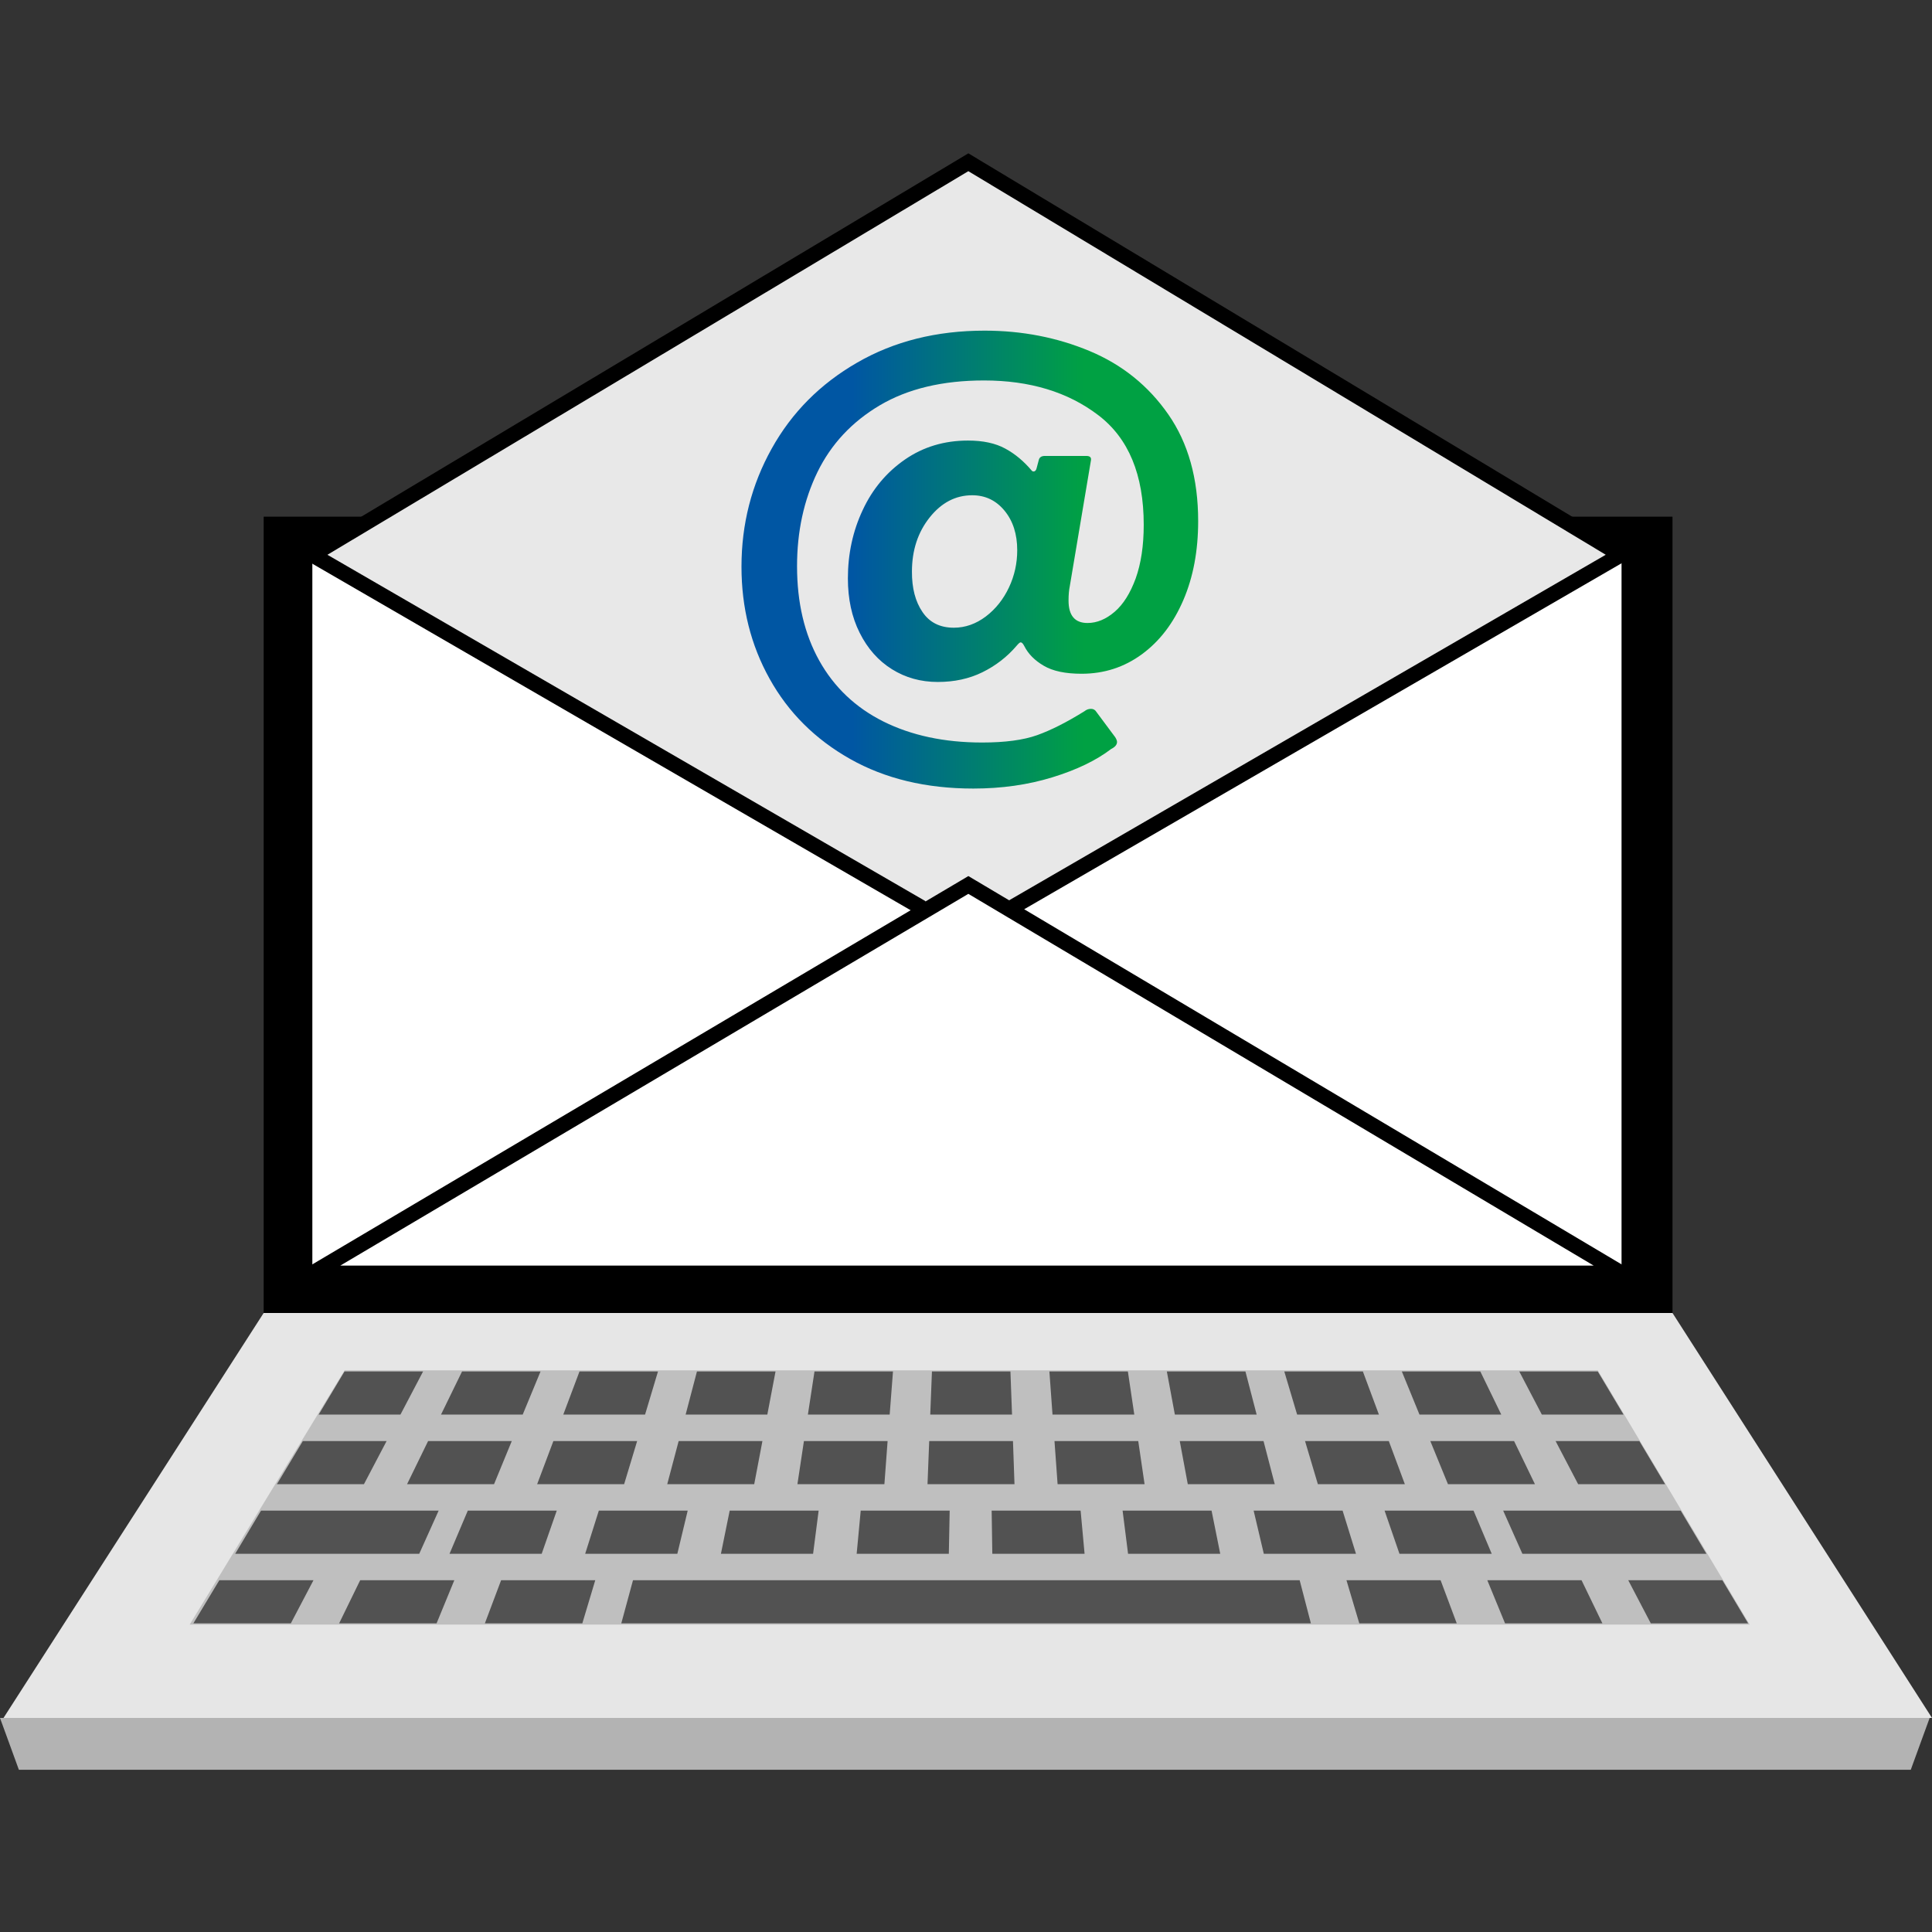<?xml version="1.0" encoding="utf-8"?>
<!-- Generator: Adobe Illustrator 25.2.1, SVG Export Plug-In . SVG Version: 6.00 Build 0)  -->
<svg version="1.1" id="Lager_1" xmlns="http://www.w3.org/2000/svg" xmlns:xlink="http://www.w3.org/1999/xlink" x="0px" y="0px"
	 viewBox="0 0 2048 2048" style="enable-background:new 0 0 2048 2048;" xml:space="preserve">
<rect x="0" y="0" width="2048" height="2048" fill="#333333" stroke="none"/>
<style type="text/css">
	.st0{fill:#FFFFFF;}
	.st1{fill:#E6E6E6;}
	.st2{fill:#E8E8E8;stroke:#000000;stroke-width:16.214;stroke-miterlimit:10;}
	.st3{fill:#FFFFFF;stroke:#000000;stroke-width:16.214;stroke-miterlimit:10;}
	.st4{fill:url(#SVGID_1_);}
	.st5{fill:#B3B3B3;}
	.st6{fill:#BFBFBF;}
	.st7{fill:#525252;}
</style>
<g>
	<rect x="279.5" y="547.7" width="1493.4" height="846.9"/>
</g>
<g>
	<rect x="331.1" y="587.6" class="st0" width="1387.8" height="762.1"/>
</g>
<g>
	<polygon class="st1" points="2048,1821.1 3.7,1821.1 279.5,1391.8 1772.9,1391.8 	"/>
</g>
<polyline class="st2" points="977.2,962.4 331.1,588.2 1026.5,172 1718.1,588.2 1072,962.4 "/>
<polygon class="st3" points="331.1,1349.7 1026.5,938.1 1718.9,1349.7 "/>
<g>
	<linearGradient id="SVGID_1_" gradientUnits="userSpaceOnUse" x1="785.986" y1="593.281" x2="1270.095" y2="593.281">
		<stop  offset="0.243" style="stop-color:#0056A3"/>
		<stop  offset="0.75" style="stop-color:#00A143"/>
	</linearGradient>
	<path class="st4" d="M1115.5,824c-25.7,7.9-53.6,11.9-83.7,11.9c-50.2,0-93.7-10.5-130.7-31.4c-37-20.9-65.4-49.2-85.3-85
		c-19.9-35.7-29.8-75.3-29.8-118.8c0-45.2,10.7-86.9,32-125.1c21.3-38.3,51.5-68.7,90.6-91.2c39.1-22.6,84.1-33.9,135.1-33.9
		c39.7,0,76.8,7.2,111.3,21.6c34.5,14.4,62.3,36.8,83.4,67.1c21.1,30.3,31.7,68,31.7,113.2c0,31.4-5.2,59.3-15.7,83.7
		c-10.5,24.5-25.1,43.6-43.9,57.4c-18.8,13.8-40.1,20.7-64,20.7c-17.1,0-30.5-2.8-40.1-8.5c-9.6-5.6-16.5-12.6-20.7-21
		c-1.3-2.5-2.5-3.8-3.8-3.8c-0.8,0-2.3,1.3-4.4,3.8c-10,11.7-22.1,21-36.1,27.9c-14,6.9-29.8,10.3-47.3,10.3
		c-18,0-34.2-4.5-48.6-13.5c-14.4-9-25.8-21.8-34.2-38.6c-8.4-16.7-12.5-36-12.5-57.7c0-25.9,5.2-50.1,15.7-72.4
		c10.4-22.4,25.4-40.2,44.8-53.6c19.4-13.4,41.7-20.1,66.8-20.1c15.9,0,29.1,2.8,39.5,8.5c10.4,5.6,19.8,13.5,28.2,23.5
		c0.8,0.8,1.8,1,2.8,0.6c1-0.4,1.8-1.5,2.2-3.1l2.5-9.4c0.8-2.5,2.9-3.8,6.3-3.8h43.9c3.8,0,5.4,1.5,5,4.4L1134,621.5
		c-0.8,3.8-1.3,8.8-1.3,15.1c0,15.9,6.7,23.8,20.1,23.8c10,0,19.6-4,28.8-11.9c9.2-7.9,16.6-19.8,22.3-35.4
		c5.6-15.7,8.5-34.6,8.5-56.8c0-53.1-16.1-91.9-48.3-116.3c-32.2-24.5-72.5-36.7-121-36.7c-43.9,0-80.7,8.8-110.4,26.3
		c-29.7,17.6-51.7,41.2-66.2,70.9c-14.4,29.7-21.6,62.9-21.6,99.7c0,38.5,7.8,71.8,23.5,100c15.7,28.2,38.4,49.8,68,64.6
		c29.7,14.8,64.6,22.3,104.7,22.3c24.2,0,43.7-2.6,58.3-7.8c14.6-5.2,31.4-13.7,50.2-25.4c2.1-1.7,4.4-2.5,6.9-2.5
		c2.5,0,4.4,1.1,5.6,3.1l20.1,27c1.3,2.1,1.9,3.8,1.9,5c0,2.9-2.1,5.4-6.3,7.5C1162,806.1,1141.2,816.1,1115.5,824z M977.9,648.8
		c7.5,11.1,18.6,16.6,33.2,16.6c12.1,0,23.4-4,33.9-11.9c10.4-7.9,18.6-18.2,24.5-30.7c5.9-12.5,8.8-25.7,8.8-39.5
		c0-17.1-4.5-31.1-13.5-42c-9-10.9-20.4-16.3-34.2-16.3c-17.6,0-32.6,7.8-45.1,23.5c-12.5,15.7-18.8,34.8-18.8,57.4
		C966.6,623.4,970.3,637.7,977.9,648.8z"/>
</g>
<polygon class="st5" points="2025.5,1876 20,1876 0,1821.1 2045.5,1821.1 "/>
<g>
	<g>
		<polygon class="st6" points="1854.7,1722.1 201.1,1722.1 365.3,1452.6 1693.7,1452.6 		"/>
	</g>
	<g>
		<g>
			<g>
				<polygon class="st7" points="448.5,1453.8 365.2,1453.8 337.8,1499.5 424.5,1499.5 				"/>
			</g>
			<g>
				<polygon class="st7" points="573,1453.8 489.8,1453.8 467.5,1499.5 554.1,1499.5 				"/>
			</g>
			<g>
				<polygon class="st7" points="697.5,1453.8 614.3,1453.8 597.1,1499.5 683.8,1499.5 				"/>
			</g>
			<g>
				<polygon class="st7" points="822.1,1453.8 738.8,1453.8 726.8,1499.5 813.4,1499.5 				"/>
			</g>
			<g>
				<polygon class="st7" points="946.6,1453.8 863.4,1453.8 856.4,1499.5 943.1,1499.5 				"/>
			</g>
			<g>
				<polygon class="st7" points="1071.1,1453.8 987.9,1453.8 986.1,1499.5 1072.8,1499.5 				"/>
			</g>
			<g>
				<polygon class="st7" points="1195.6,1453.8 1112.4,1453.8 1115.7,1499.5 1202.4,1499.5 				"/>
			</g>
			<g>
				<polygon class="st7" points="1320.2,1453.8 1236.9,1453.8 1245.4,1499.5 1332.1,1499.5 				"/>
			</g>
			<g>
				<polygon class="st7" points="1444.7,1453.8 1361.4,1453.8 1375,1499.5 1461.7,1499.5 				"/>
			</g>
			<g>
				<polygon class="st7" points="1569.2,1453.8 1486,1453.8 1504.7,1499.5 1591.4,1499.5 				"/>
			</g>
			<g>
				<polygon class="st7" points="1610.5,1453.8 1634.4,1499.5 1721,1499.5 1693.7,1453.8 				"/>
			</g>
			<g>
				<polygon class="st7" points="409.8,1527.6 321,1527.6 293.5,1573.3 385.8,1573.3 				"/>
			</g>
			<g>
				<polygon class="st7" points="542.5,1527.6 453.8,1527.6 431.5,1573.3 523.7,1573.3 				"/>
			</g>
			<g>
				<polygon class="st7" points="675.4,1527.6 586.6,1527.6 569.4,1573.3 661.6,1573.3 				"/>
			</g>
			<g>
				<polygon class="st7" points="808.2,1527.6 719.4,1527.6 707.3,1573.3 799.5,1573.3 				"/>
			</g>
			<g>
				<polygon class="st7" points="940.9,1527.6 852.2,1527.6 845.3,1573.3 937.5,1573.3 				"/>
			</g>
			<g>
				<polygon class="st7" points="1073.8,1527.6 985,1527.6 983.2,1573.3 1075.4,1573.3 				"/>
			</g>
			<g>
				<polygon class="st7" points="1206.6,1527.6 1117.8,1527.6 1121.1,1573.3 1213.3,1573.3 				"/>
			</g>
			<g>
				<polygon class="st7" points="1339.4,1527.6 1250.6,1527.6 1259.1,1573.3 1351.3,1573.3 				"/>
			</g>
			<g>
				<polygon class="st7" points="1472.2,1527.6 1383.4,1527.6 1397,1573.3 1489.2,1573.3 				"/>
			</g>
			<g>
				<polygon class="st7" points="1605,1527.6 1516.2,1527.6 1534.9,1573.3 1627.1,1573.3 				"/>
			</g>
			<g>
				<polygon class="st7" points="1672.9,1573.3 1765.1,1573.3 1737.8,1527.6 1649,1527.6 				"/>
			</g>
			<g>
				<polygon class="st7" points="465,1601.3 276.7,1601.3 249.3,1647.1 444.4,1647.1 				"/>
			</g>
			<g>
				<polygon class="st7" points="1613.8,1647.1 1808.9,1647.1 1781.6,1601.3 1593.4,1601.3 				"/>
			</g>
			<g>
				<polygon class="st7" points="476.5,1647.1 574.2,1647.1 590.2,1601.3 495.9,1601.3 				"/>
			</g>
			<g>
				<polygon class="st7" points="620.3,1647.1 718,1647.1 729,1601.3 634.8,1601.3 				"/>
			</g>
			<g>
				<polygon class="st7" points="764.2,1647.1 861.9,1647.1 867.8,1601.3 773.5,1601.3 				"/>
			</g>
			<g>
				<polygon class="st7" points="908.1,1647.1 1005.8,1647.1 1006.7,1601.3 912.4,1601.3 				"/>
			</g>
			<g>
				<polygon class="st7" points="1051.9,1647.1 1149.7,1647.1 1145.5,1601.3 1051.2,1601.3 				"/>
			</g>
			<g>
				<polygon class="st7" points="1195.8,1647.1 1293.5,1647.1 1284.3,1601.3 1190,1601.3 				"/>
			</g>
			<g>
				<polygon class="st7" points="1339.7,1647.1 1437.4,1647.1 1423.2,1601.3 1328.9,1601.3 				"/>
			</g>
			<g>
				<polygon class="st7" points="1483.5,1647.1 1581.3,1647.1 1562,1601.3 1467.7,1601.3 				"/>
			</g>
			<g>
				<polygon class="st7" points="205,1720.8 308.3,1720.8 332.3,1675.1 232.5,1675.1 				"/>
			</g>
			<g>
				<polygon class="st7" points="359.5,1720.8 462.8,1720.8 481.6,1675.1 381.8,1675.1 				"/>
			</g>
			<g>
				<polygon class="st7" points="514,1720.8 617.3,1720.8 631,1675.1 531.2,1675.1 				"/>
			</g>
			<g>
				<polygon class="st7" points="658.6,1720.8 1389.6,1720.8 1377.7,1675.1 671,1675.1 				"/>
			</g>
			<g>
				<polygon class="st7" points="1440.9,1720.8 1544.2,1720.8 1527.1,1675.1 1427.3,1675.1 				"/>
			</g>
			<g>
				<polygon class="st7" points="1595.4,1720.8 1698.6,1720.8 1676.5,1675.1 1576.6,1675.1 				"/>
			</g>
			<g>
				<polygon class="st7" points="1749.9,1720.8 1853.1,1720.8 1825.8,1675.1 1726,1675.1 				"/>
			</g>
		</g>
	</g>
</g>
</svg>
